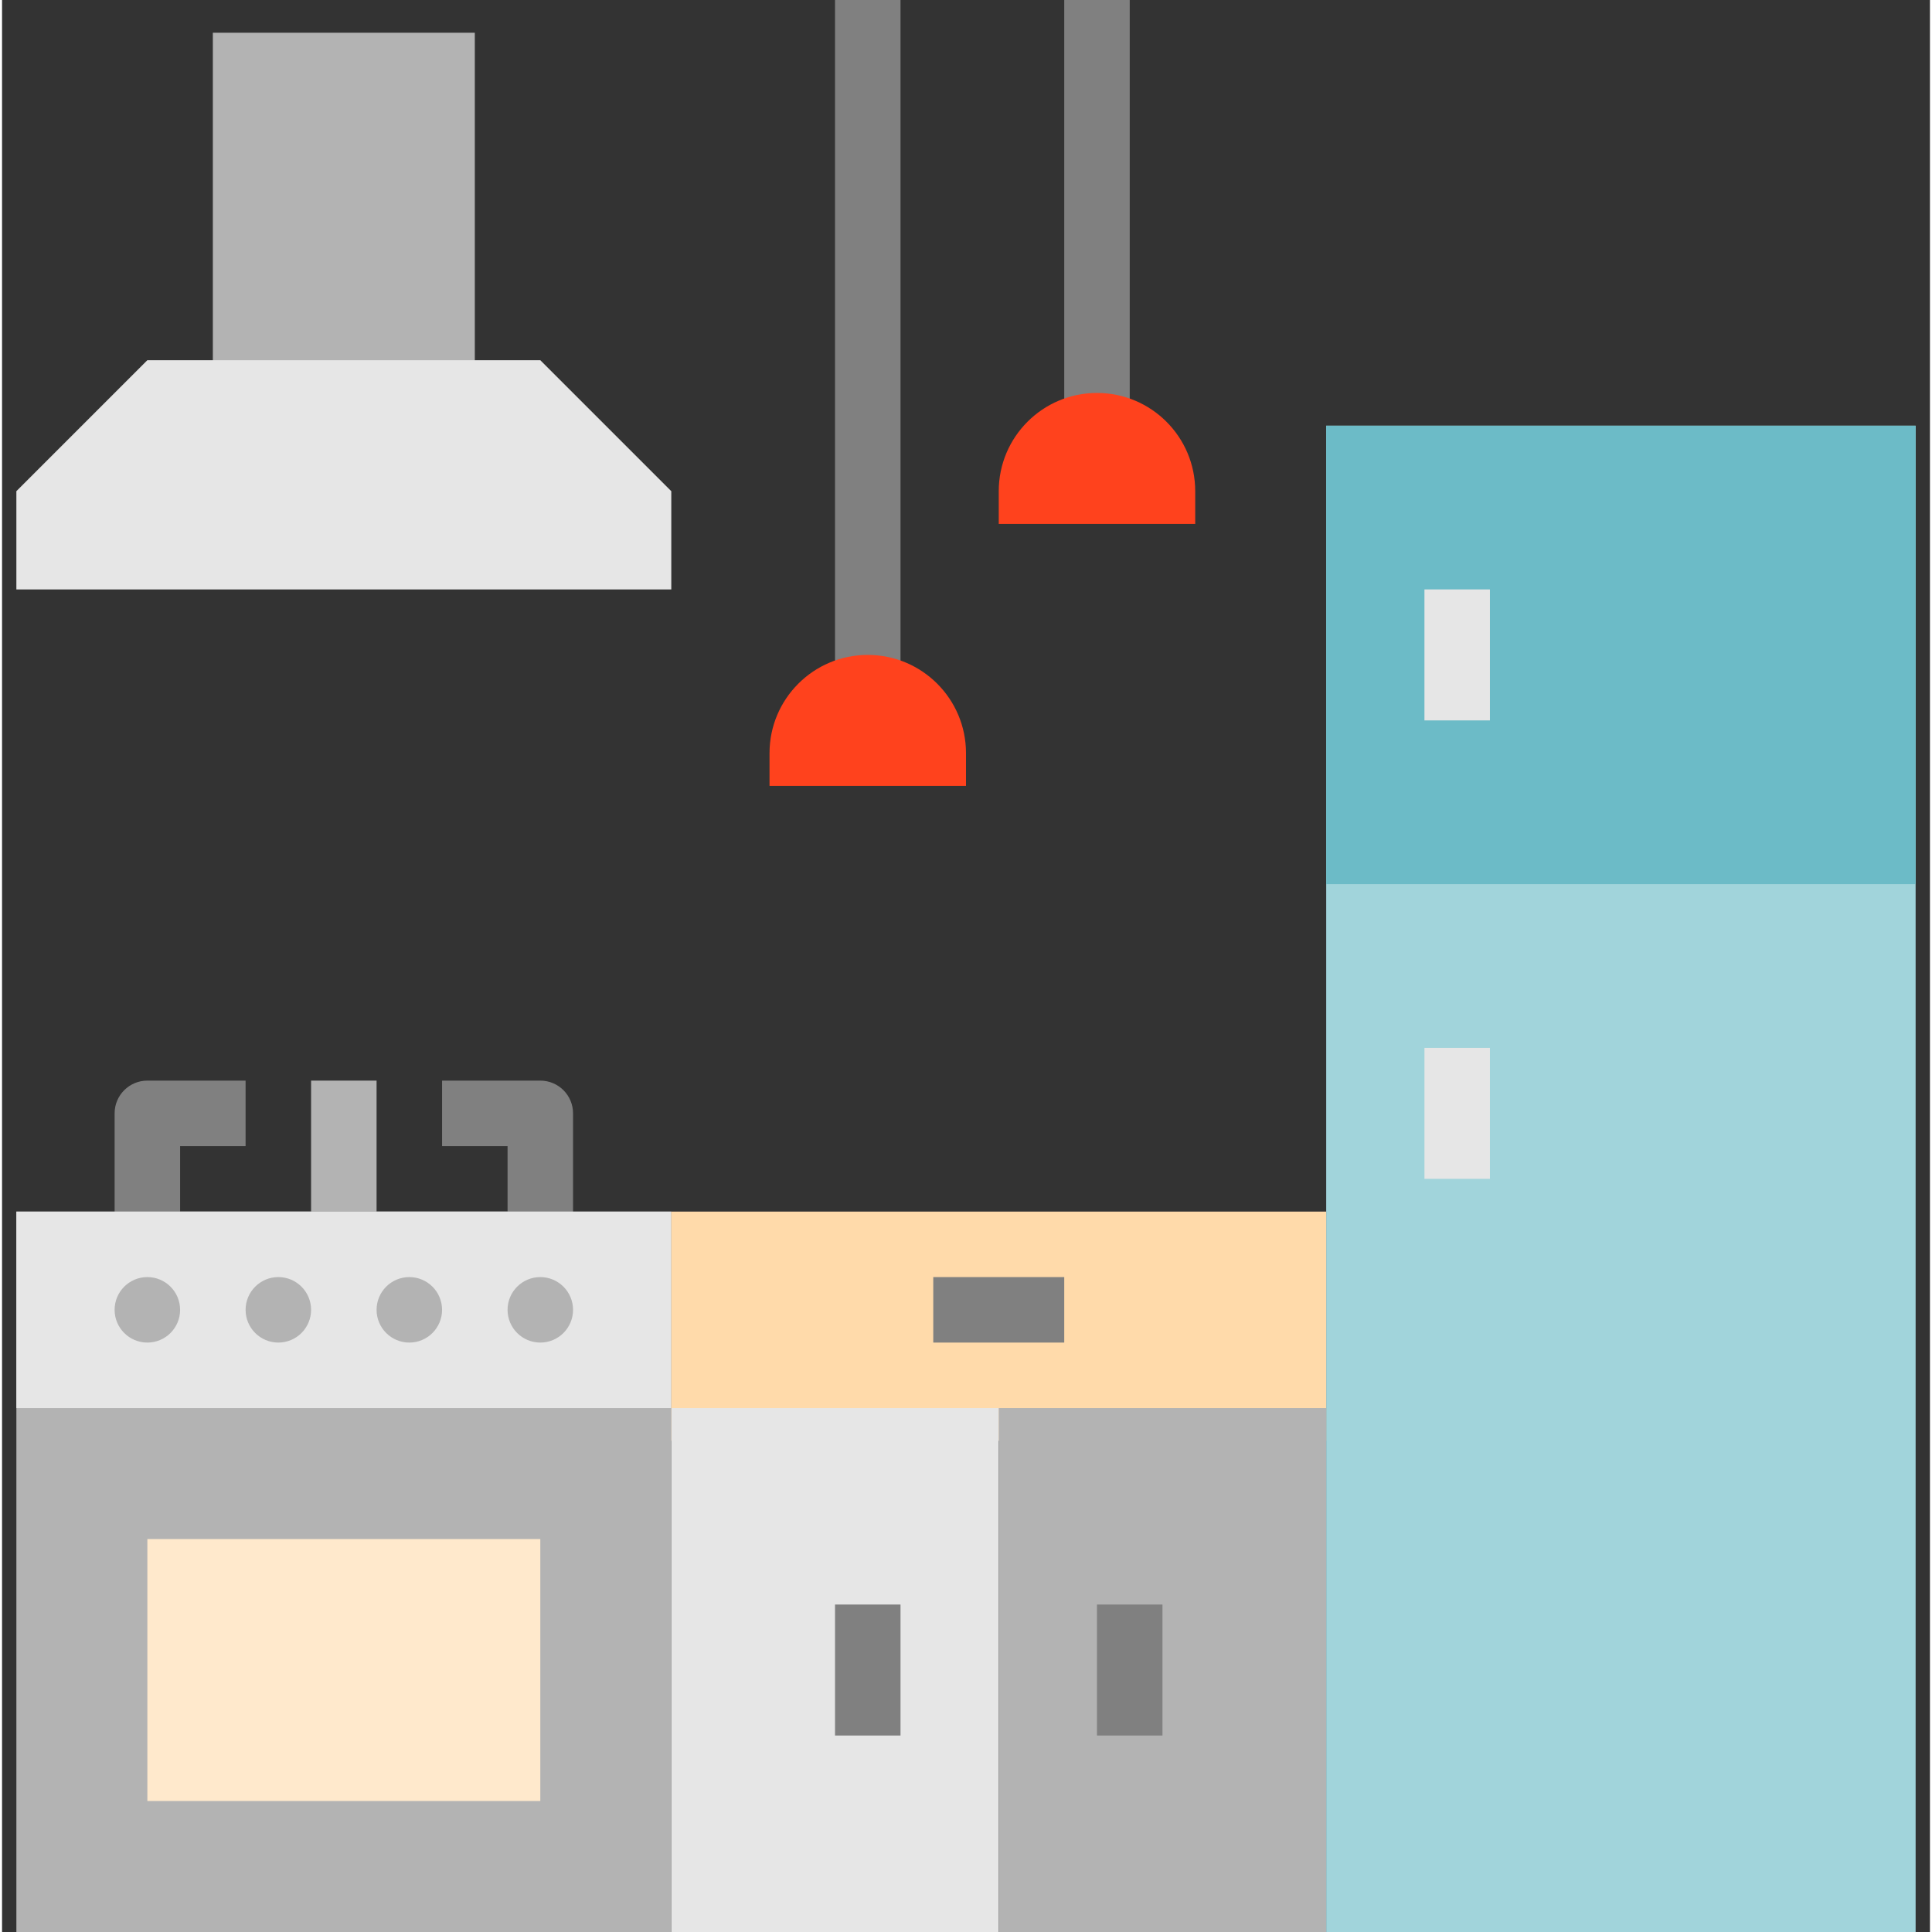 <svg height="472pt" viewBox="-3 0 471 472" width="472pt" xmlns="http://www.w3.org/2000/svg"><rect x="-3" y="0" width="471" height="472" fill="#333333" stroke="none"/><path d="m72.5 264h16v40h-16zm0 0" fill="#b3b3b3"/><path d="m128.5 312h-96c-4.418 0-8-3.582-8-8v-32c0-4.418 3.582-8 8-8h24v16h-16v16h80v-16h-16v-16h24c4.418 0 8 3.582 8 8v32c0 4.418-3.582 8-8 8zm0 0" fill="#808080"/><path d="m48.5 8h64v88h-64zm0 0" fill="#b3b3b3"/><path d="m.5 296h160v176h-160zm0 0" fill="#b3b3b3"/><path d="m320.5 104h144v368h-144zm0 0" fill="#a1d4db"/><path d="m320.5 104h144v112h-144zm0 0" fill="#6cbbc7"/><path d="m344.5 144h16v32h-16zm0 0" fill="#e6e6e6"/><path d="m344.5 256h16v32h-16zm0 0" fill="#e6e6e6"/><path d="m.5 296h160v48h-160zm0 0" fill="#e6e6e6"/><path d="m32.5 312c4.418 0 8 3.582 8 8s-3.582 8-8 8-8-3.582-8-8 3.582-8 8-8zm0 0" fill="#b3b3b3"/><path d="m64.5 312c4.418 0 8 3.582 8 8s-3.582 8-8 8-8-3.582-8-8 3.582-8 8-8zm0 0" fill="#b3b3b3"/><path d="m96.5 312c4.418 0 8 3.582 8 8s-3.582 8-8 8-8-3.582-8-8 3.582-8 8-8zm0 0" fill="#b3b3b3"/><path d="m128.5 312c4.418 0 8 3.582 8 8s-3.582 8-8 8-8-3.582-8-8 3.582-8 8-8zm0 0" fill="#b3b3b3"/><path d="m.5 144h160v-24l-32-32h-96l-32 32zm0 0" fill="#e6e6e6"/><path d="m32.5 376h96v64h-96zm0 0" fill="#ffe9cc"/><path d="m160.5 296h160v56h-160zm0 0" fill="#ffdaaa"/><path d="m160.5 344h80v128h-80zm0 0" fill="#e6e6e6"/><path d="m240.5 344h80v128h-80zm0 0" fill="#b3b3b3"/><g fill="#808080"><path d="m224.5 312h32v16h-32zm0 0"/><path d="m200.5 392h16v32h-16zm0 0"/><path d="m264.5 392h16v32h-16zm0 0"/><path d="m200.5 0h16v168h-16zm0 0"/><path d="m256.5 0h16v104h-16zm0 0"/></g><path d="m184.5 192v-8c0-13.254 10.746-24 24-24s24 10.746 24 24v8zm0 0" fill="#ff421d"/><path d="m240.5 128v-8c0-13.254 10.746-24 24-24s24 10.746 24 24v8zm0 0" fill="#ff421d"/></svg>
